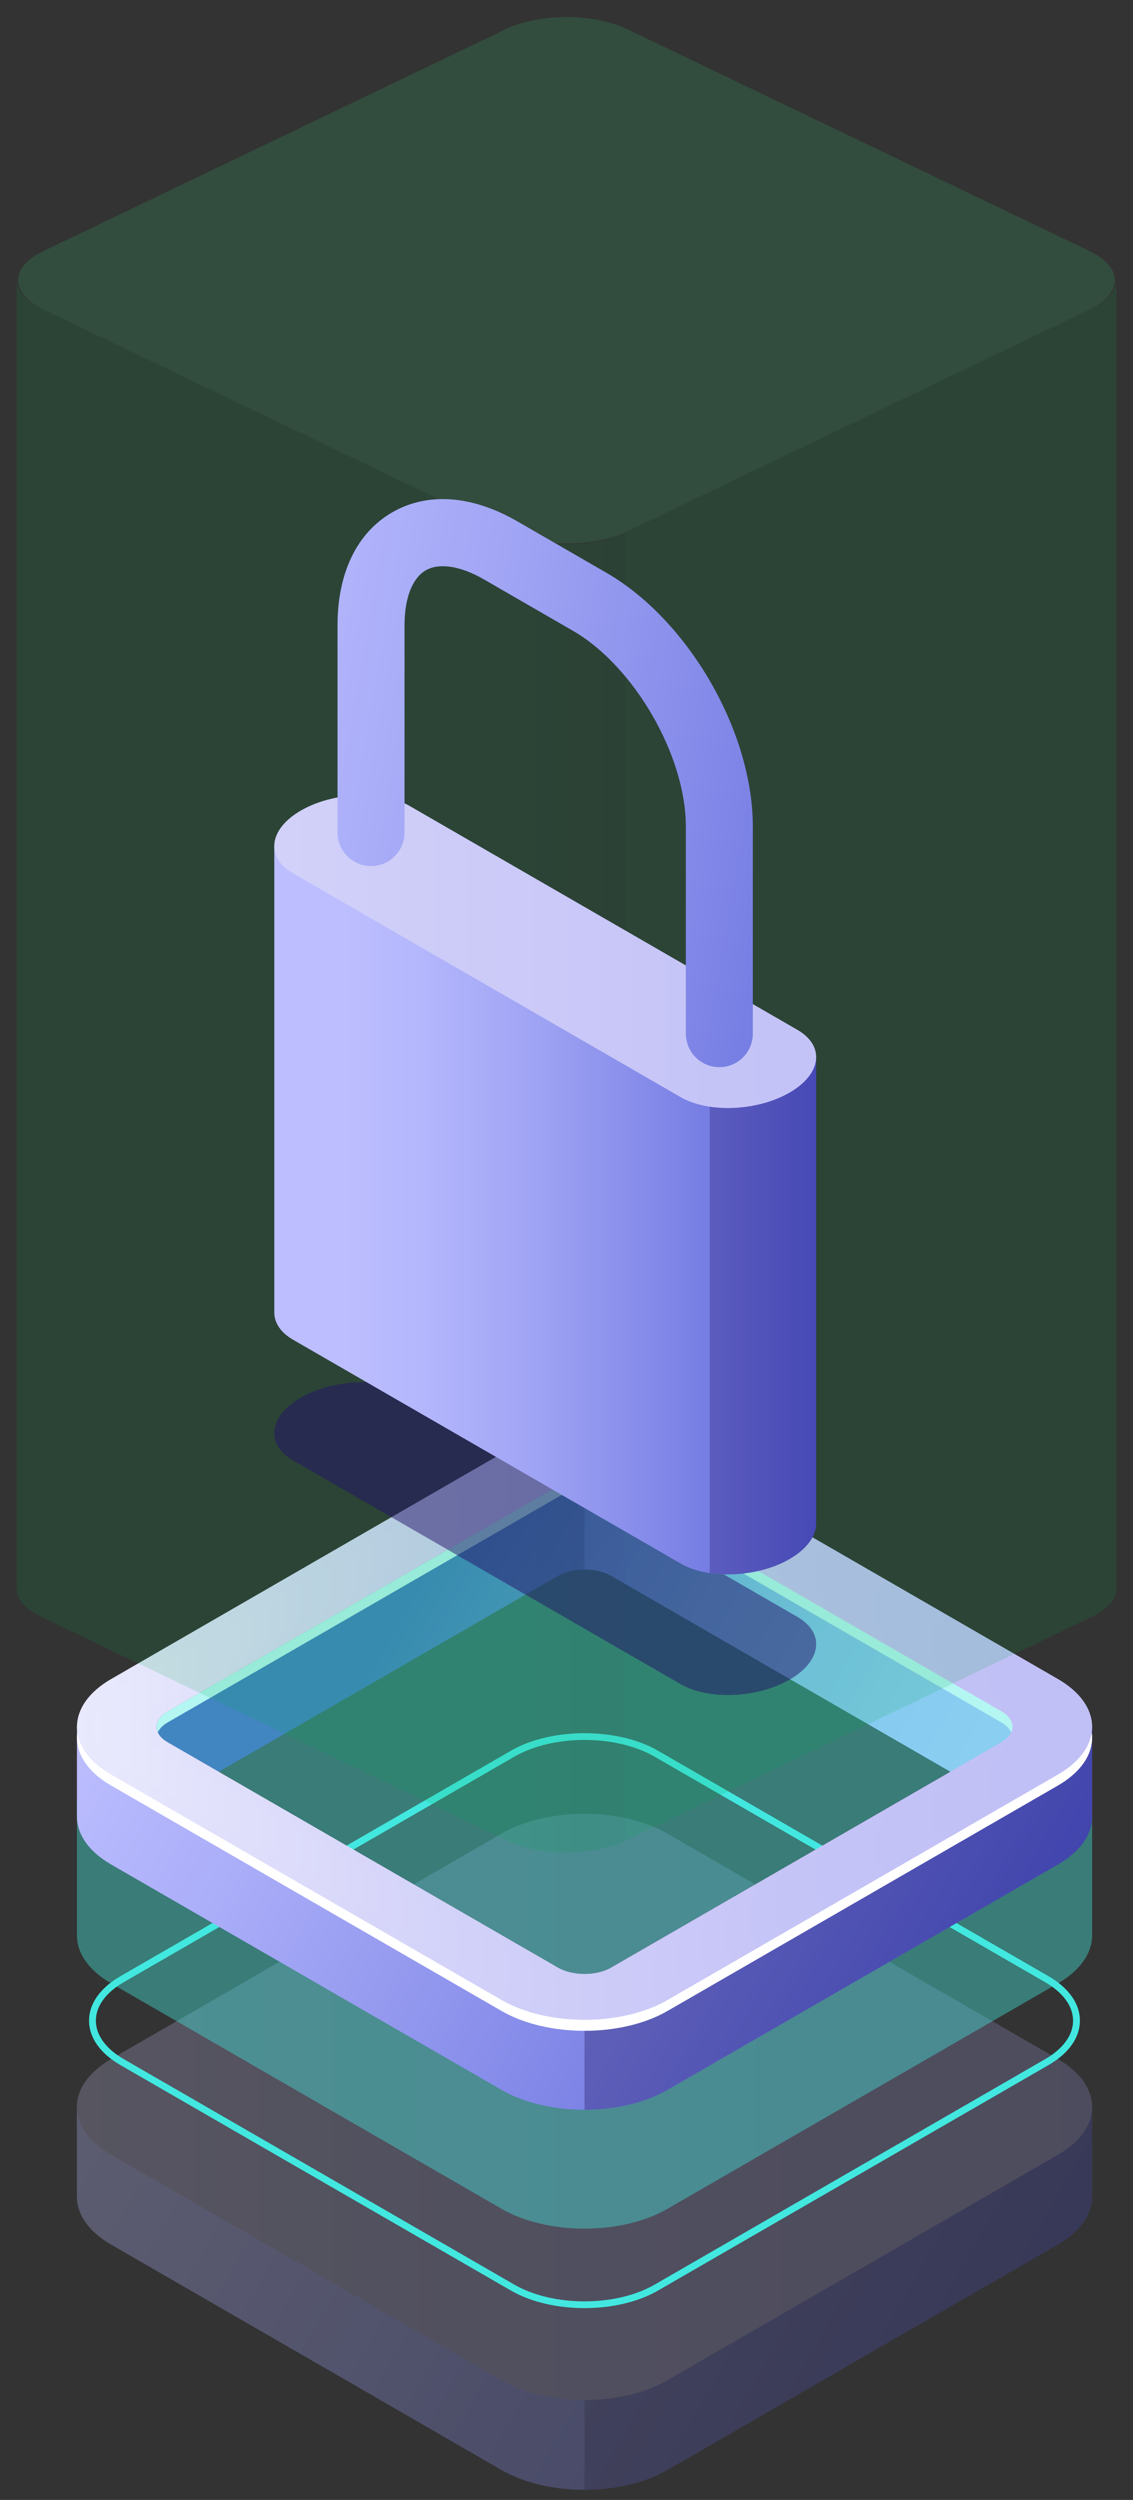 <svg width="63" height="139" viewBox="0 0 63 139" fill="none" xmlns="http://www.w3.org/2000/svg">
<rect x="0" y="0" width="63" height="139" fill="#333333" stroke="none"/>
<g opacity="0.3">
<path d="M60.725 122.064V117.145L59.364 116.389C58.98 118.71 56.248 120.24 53.964 120.558L38.408 129.654L31.619 132.105L9.95 120.923L10.451 120.633C8.599 119.768 7.602 117.789 6.6 115.984L5.141 116.855L4.274 117.098V122.143C4.274 123.106 4.91 124.07 6.181 124.804L27.89 137.338C30.432 138.805 34.567 138.805 37.109 137.338L58.818 124.805C60.069 124.083 60.704 123.139 60.724 122.191C60.725 122.148 60.723 122.106 60.721 122.063L60.725 122.064Z" fill="url(#paint0_linear_13136_84718)"/>
<path opacity="0.3" d="M53.965 120.564L38.409 129.66L32.5 131.794V138.445C34.17 138.445 35.839 138.078 37.11 137.344L58.82 124.811C60.07 124.089 60.705 123.145 60.725 122.197C60.726 122.154 60.724 122.112 60.722 122.069L60.725 122.071V117.152L59.482 116.461H59.352C58.928 118.744 56.227 120.248 53.965 120.564Z" fill="#0F054C"/>
<path d="M27.891 132.343L6.181 119.809C3.639 118.341 3.639 115.953 6.181 114.485L27.889 101.952C30.431 100.485 34.567 100.485 37.109 101.952L58.819 114.486C61.361 115.953 61.361 118.341 58.819 119.809L37.109 132.342C34.568 133.81 30.433 133.81 27.891 132.343Z" fill="url(#paint1_linear_13136_84718)"/>
<g opacity="0.3">
<path d="M27.891 132.343L6.181 119.809C3.639 118.341 3.639 115.953 6.181 114.485L27.889 101.952C30.431 100.485 34.567 100.485 37.109 101.952L58.819 114.486C61.361 115.953 61.361 118.341 58.819 119.809L37.109 132.342C34.568 133.81 30.433 133.81 27.891 132.343Z" fill="#0F054C"/>
</g>
</g>
<path d="M32.5 128.334C31.019 128.334 29.537 128.009 28.409 127.357L6.699 114.823C5.572 114.172 4.951 113.294 4.951 112.35C4.951 111.407 5.572 110.529 6.699 109.878L28.408 97.344C30.665 96.042 34.335 96.041 36.591 97.344L58.3 109.878C59.427 110.528 60.048 111.407 60.048 112.35C60.048 113.294 59.427 114.172 58.301 114.822L36.592 127.356C35.464 128.008 33.982 128.334 32.5 128.334ZM32.499 96.743C31.086 96.743 29.674 97.053 28.598 97.674L6.889 110.208C5.884 110.788 5.331 111.549 5.331 112.351C5.331 113.153 5.884 113.914 6.889 114.494L28.599 127.028C30.749 128.27 34.251 128.27 36.401 127.028L58.11 114.494C59.114 113.914 59.668 113.153 59.668 112.352C59.668 111.55 59.114 110.788 58.109 110.209L36.4 97.675C35.326 97.053 33.912 96.743 32.499 96.743Z" fill="#42E8E0"/>
<path opacity="0.4" d="M60.727 107.54V100.106L59.367 99.35C58.982 101.671 56.25 103.201 53.966 103.519L38.41 112.615L31.622 115.066L9.953 103.884L10.454 103.594C8.601 102.73 7.604 100.75 6.602 98.945L5.144 99.816L4.277 100.059V107.619C4.277 108.583 4.912 109.546 6.183 110.28L27.892 122.814C30.434 124.282 34.57 124.282 37.112 122.814L58.821 110.281C60.071 109.559 60.706 108.615 60.726 107.667C60.727 107.625 60.726 107.582 60.724 107.54L60.727 107.54Z" fill="#42E8E0"/>
<path d="M60.728 100.931V96.013L59.368 95.256C58.983 97.578 56.251 99.107 53.967 99.425L38.411 108.521L31.623 110.973L9.954 99.79L10.455 99.501C8.602 98.635 7.605 96.657 6.603 94.852L5.145 95.722L4.278 95.966V101.01C4.278 101.974 4.913 102.937 6.184 103.671L27.893 116.205C30.435 117.673 34.571 117.673 37.113 116.205L58.822 103.672C60.072 102.95 60.707 102.006 60.727 101.058C60.728 101.016 60.727 100.973 60.724 100.931L60.728 100.931Z" fill="url(#paint2_linear_13136_84718)"/>
<path opacity="0.3" d="M53.967 99.423L38.411 108.519L32.502 110.653V117.304C34.172 117.304 35.841 116.937 37.112 116.203L58.822 103.67C60.072 102.948 60.707 102.004 60.727 101.056C60.728 101.014 60.726 100.971 60.724 100.929L60.727 100.93V96.011L59.484 95.32H59.354C58.93 97.604 56.229 99.108 53.967 99.423Z" fill="#0F054C"/>
<path d="M10.454 99.496L31.026 87.619C31.84 87.149 33.164 87.149 33.978 87.619L54.191 99.289L53.967 99.42C56.251 99.102 58.984 97.573 59.368 95.251L36.683 82.635L30.083 80.891L24.708 84.049L6.603 94.848C7.605 96.652 8.602 98.631 10.454 99.496Z" fill="url(#paint3_linear_13136_84718)"/>
<path opacity="0.3" d="M32.503 81.531L30.083 80.891L24.708 84.049L6.603 94.848C7.605 96.653 8.602 98.632 10.454 99.497L31.026 87.619C31.433 87.384 31.968 87.267 32.503 87.267V81.531Z" fill="#0F054C"/>
<path d="M27.894 111.21L6.185 98.676C3.643 97.209 3.643 94.82 6.185 93.353L27.893 80.819C30.435 79.352 34.571 79.352 37.113 80.819L58.822 93.353C61.364 94.82 61.364 97.209 58.822 98.676L37.113 111.209C34.571 112.678 30.436 112.678 27.894 111.21ZM33.979 82.629C33.165 82.159 31.841 82.159 31.026 82.629L9.318 95.162C8.504 95.632 8.504 96.397 9.318 96.867L31.027 109.4C31.841 109.87 33.165 109.87 33.979 109.4L55.688 96.867C56.502 96.397 56.502 95.632 55.688 95.162L33.979 82.629Z" fill="url(#paint4_linear_13136_84718)"/>
<path d="M55.688 95.16L33.978 82.626C33.164 82.156 31.84 82.156 31.026 82.626L9.318 95.159C8.775 95.472 8.597 95.917 8.778 96.318C8.868 96.118 9.047 95.929 9.318 95.772L31.026 83.239C31.84 82.769 33.164 82.769 33.978 83.239L55.688 95.773C55.959 95.93 56.138 96.119 56.228 96.319C56.41 95.918 56.231 95.474 55.688 95.16Z" fill="white"/>
<path d="M58.821 98.668L37.112 111.202C34.57 112.669 30.435 112.669 27.893 111.202L6.184 98.668C5.047 98.012 4.421 97.171 4.3 96.312C4.151 97.376 4.777 98.469 6.184 99.281L27.893 111.815C30.435 113.282 34.57 113.282 37.112 111.815L58.821 99.281C60.227 98.469 60.854 97.376 60.704 96.313C60.584 97.172 59.958 98.012 58.821 98.668Z" fill="white"/>
<path d="M28.506 110.848L6.797 98.314C4.593 97.041 4.593 94.971 6.797 93.698L28.506 81.165C30.709 79.893 34.295 79.893 36.499 81.165L58.209 93.699C60.412 94.971 60.412 97.041 58.209 98.314L36.499 110.847C34.295 112.12 30.709 112.12 28.506 110.848ZM34.59 82.266C33.438 81.601 31.564 81.601 30.412 82.266L8.703 94.8C7.551 95.465 7.551 96.548 8.703 97.213L30.413 109.747C31.565 110.412 33.439 110.412 34.591 109.747L56.3 97.213C57.452 96.548 57.452 95.466 56.3 94.8L34.59 82.266Z" fill="url(#paint5_linear_13136_84718)"/>
<path opacity="0.4" d="M33.977 82.626C33.163 82.156 31.839 82.156 31.025 82.626L9.316 95.159C8.502 95.629 8.502 96.394 9.316 96.864L31.025 109.398C31.839 109.868 33.163 109.868 33.977 109.398L55.687 96.864C56.501 96.394 56.501 95.63 55.687 95.16L33.977 82.626Z" fill="#42E8E0"/>
<g opacity="0.15">
<path d="M28.119 1.623C29.986 0.726 33.014 0.726 34.881 1.623L60.595 13.964C62.462 14.861 62.462 16.313 60.595 17.21L34.881 29.551C33.014 30.448 29.986 30.447 28.119 29.551L2.405 17.21C0.538 16.313 0.538 14.861 2.405 13.964L28.119 1.623Z" fill="#2EE07B"/>
<rect width="28.818" height="72.739" transform="matrix(0.902 0.433 0 1 2.271 17.148)" fill="#00AB4A"/>
<rect width="28.818" height="72.739" transform="matrix(0.902 -0.433 0 1 34.748 29.617)" fill="#00AB4A"/>
<path d="M0.926 15.586C0.926 16.195 1.44 16.746 2.271 17.145V89.884C1.44 89.485 0.926 88.934 0.926 88.325V15.586Z" fill="#00AB4A"/>
<path d="M28.252 29.617C30.046 30.478 32.954 30.478 34.748 29.617V102.356C32.954 103.217 30.046 103.217 28.252 102.356V29.617Z" fill="url(#paint6_linear_13136_84718)"/>
<path d="M62.074 15.586C62.074 16.195 61.56 16.746 60.728 17.145V89.884C61.56 89.485 62.074 88.934 62.074 88.325V15.586Z" fill="#00AB4A"/>
</g>
<path opacity="0.5" d="M37.849 93.644L16.297 81.201C14.746 80.306 14.941 78.742 16.732 77.707C18.523 76.673 21.233 76.561 22.784 77.456L44.336 89.899C45.887 90.794 45.693 92.359 43.901 93.393C42.11 94.427 39.4 94.539 37.849 93.644Z" fill="#24126A"/>
<path d="M15.252 47.055V72.992L15.253 72.993C15.26 73.555 15.602 74.091 16.297 74.492L37.849 86.935C39.4 87.831 42.11 87.718 43.901 86.684C44.905 86.104 45.407 85.358 45.381 84.656V58.712L15.252 47.055Z" fill="url(#paint7_linear_13136_84718)"/>
<path opacity="0.3" d="M39.465 87.459C40.916 87.68 42.635 87.42 43.901 86.689C44.905 86.108 45.407 85.362 45.38 84.66V58.716L39.57 56.469H39.464V87.459H39.465Z" fill="#24126A"/>
<path d="M37.849 61.003L16.297 48.561C14.746 47.665 14.941 46.101 16.732 45.066C18.523 44.032 21.233 43.92 22.784 44.816L44.336 57.258C45.887 58.154 45.693 59.718 43.901 60.752C42.11 61.786 39.4 61.899 37.849 61.003Z" fill="url(#paint8_linear_13136_84718)"/>
<path d="M39.999 59.336C38.971 59.336 38.136 58.502 38.136 57.473V45.949C38.136 42.018 35.261 37.038 31.856 35.072L26.911 32.217C25.604 31.463 24.424 31.279 23.674 31.712C22.924 32.146 22.494 33.259 22.494 34.768V46.292C22.494 47.321 21.66 48.154 20.631 48.154C19.602 48.154 18.768 47.321 18.768 46.292V34.767C18.768 31.849 19.849 29.619 21.811 28.486C23.774 27.353 26.246 27.532 28.773 28.991L33.718 31.846C38.284 34.483 41.86 40.677 41.86 45.949V57.473C41.862 58.502 41.028 59.336 39.999 59.336Z" fill="url(#paint9_linear_13136_84718)"/>
<defs>
<linearGradient id="paint0_linear_13136_84718" x1="9.89" y1="107.371" x2="54.679" y2="133.229" gradientUnits="userSpaceOnUse">
<stop stop-color="#BCBEFF"/>
<stop offset="0.227" stop-color="#AAADF8"/>
<stop offset="0.68" stop-color="#7C83E5"/>
<stop offset="1" stop-color="#5761D7"/>
</linearGradient>
<linearGradient id="paint1_linear_13136_84718" x1="4.274" y1="117.147" x2="60.725" y2="117.147" gradientUnits="userSpaceOnUse">
<stop stop-color="#E9E9FD"/>
<stop offset="0.36" stop-color="#D3D2F9"/>
<stop offset="0.706" stop-color="#C5C4F7"/>
<stop offset="1" stop-color="#C0BFF6"/>
</linearGradient>
<linearGradient id="paint2_linear_13136_84718" x1="9.893" y1="86.238" x2="54.682" y2="112.097" gradientUnits="userSpaceOnUse">
<stop stop-color="#BCBEFF"/>
<stop offset="0.227" stop-color="#AAADF8"/>
<stop offset="0.68" stop-color="#7C83E5"/>
<stop offset="1" stop-color="#5761D7"/>
</linearGradient>
<linearGradient id="paint3_linear_13136_84718" x1="12.581" y1="84.492" x2="52.524" y2="107.552" gradientUnits="userSpaceOnUse">
<stop offset="0.242" stop-color="#5761D7"/>
<stop offset="0.392" stop-color="#7A82E5"/>
<stop offset="0.546" stop-color="#979CF0"/>
<stop offset="0.7" stop-color="#ACAFF8"/>
<stop offset="0.852" stop-color="#B8BAFD"/>
<stop offset="1" stop-color="#BCBEFF"/>
</linearGradient>
<linearGradient id="paint4_linear_13136_84718" x1="4.278" y1="96.015" x2="60.728" y2="96.015" gradientUnits="userSpaceOnUse">
<stop stop-color="#E9E9FD"/>
<stop offset="0.36" stop-color="#D3D2F9"/>
<stop offset="0.706" stop-color="#C5C4F7"/>
<stop offset="1" stop-color="#C0BFF6"/>
</linearGradient>
<linearGradient id="paint5_linear_13136_84718" x1="5.143" y1="96.006" x2="59.86" y2="96.006" gradientUnits="userSpaceOnUse">
<stop stop-color="#E9E9FD"/>
<stop offset="0.36" stop-color="#D3D2F9"/>
<stop offset="0.706" stop-color="#C5C4F7"/>
<stop offset="1" stop-color="#C0BFF6"/>
</linearGradient>
<linearGradient id="paint6_linear_13136_84718" x1="28.159" y1="70.135" x2="34.722" y2="70.135" gradientUnits="userSpaceOnUse">
<stop stop-color="#00AB4A"/>
<stop offset="1" stop-color="#039241"/>
</linearGradient>
<linearGradient id="paint7_linear_13136_84718" x1="19.026" y1="67.297" x2="49.157" y2="67.297" gradientUnits="userSpaceOnUse">
<stop stop-color="#BCBEFF"/>
<stop offset="0.144" stop-color="#B4B7FC"/>
<stop offset="0.37" stop-color="#9EA2F3"/>
<stop offset="0.646" stop-color="#7A81E5"/>
<stop offset="0.873" stop-color="#5761D7"/>
</linearGradient>
<linearGradient id="paint8_linear_13136_84718" x1="-12.728" y1="52.909" x2="61.626" y2="52.909" gradientUnits="userSpaceOnUse">
<stop stop-color="#E9E9FD"/>
<stop offset="0.36" stop-color="#D3D2F9"/>
<stop offset="0.706" stop-color="#C5C4F7"/>
<stop offset="1" stop-color="#C0BFF6"/>
</linearGradient>
<linearGradient id="paint9_linear_13136_84718" x1="7.817" y1="39.303" x2="61.666" y2="48.551" gradientUnits="userSpaceOnUse">
<stop stop-color="#BCBEFF"/>
<stop offset="0.144" stop-color="#B4B7FC"/>
<stop offset="0.37" stop-color="#9EA2F3"/>
<stop offset="0.646" stop-color="#7A81E5"/>
<stop offset="0.873" stop-color="#5761D7"/>
</linearGradient>
</defs>
</svg>
